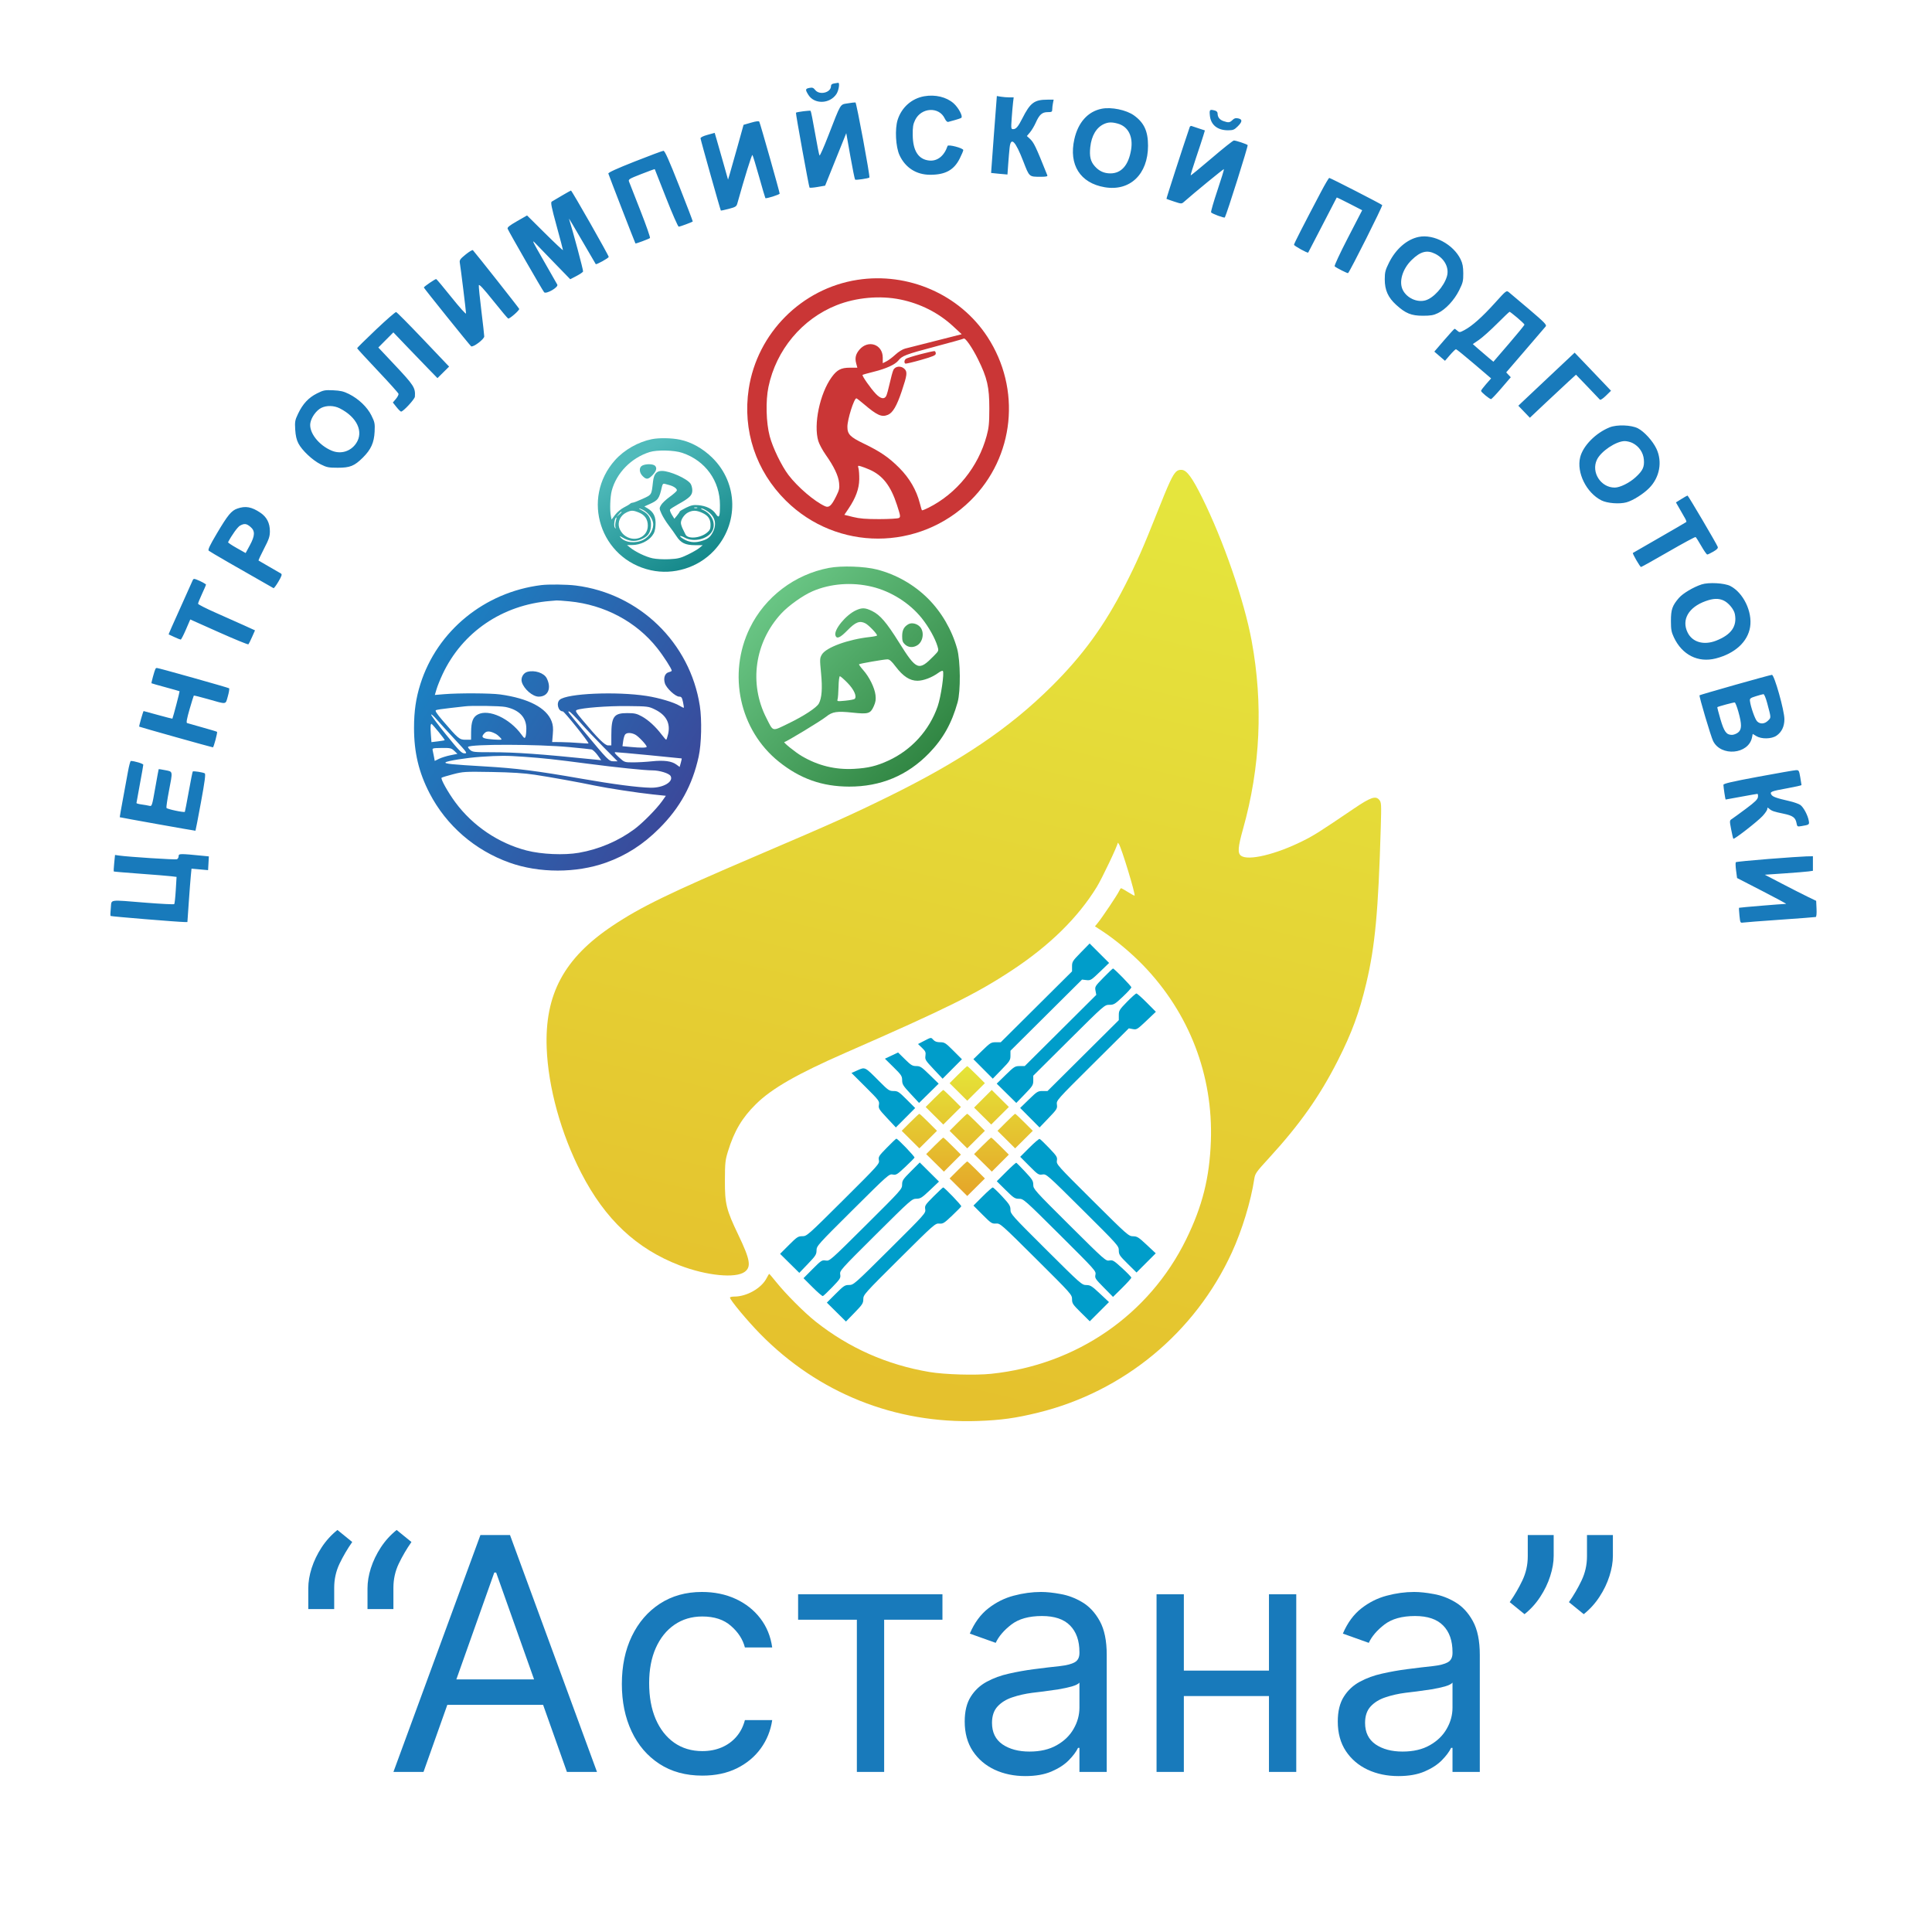 <svg width="350" height="350" viewBox="0 0 350 350" fill="none" xmlns="http://www.w3.org/2000/svg">
    <path fill-rule="evenodd" clip-rule="evenodd" d="M151.109 15.119C150.714 15.178 150.54 15.326 150.54 15.602C150.54 16.782 148.466 17.295 147.685 16.308C147.354 15.888 147.163 15.818 146.637 15.923C145.876 16.074 145.851 16.233 146.44 17.18C147.525 18.927 150.304 18.854 151.518 17.047C151.954 16.397 152.179 14.933 151.832 15.002C151.746 15.019 151.421 15.072 151.109 15.119ZM167.441 17.436C165.156 17.837 163.332 19.454 162.616 21.713C162.089 23.38 162.263 26.622 162.961 28.124C164.01 30.379 165.993 31.651 168.473 31.661C171.243 31.672 172.81 30.818 173.863 28.723C174.217 28.018 174.507 27.327 174.507 27.188C174.507 26.831 171.772 26.11 171.662 26.439C171.055 28.25 169.817 29.235 168.336 29.083C166.384 28.882 165.379 27.33 165.348 24.471C165.332 23.014 165.414 22.502 165.786 21.739C166.897 19.457 170.102 19.28 171.139 21.445C171.367 21.92 171.596 22.136 171.808 22.076C171.985 22.025 172.549 21.87 173.06 21.731C173.572 21.592 174.065 21.415 174.156 21.338C174.477 21.066 173.622 19.476 172.739 18.703C171.446 17.571 169.424 17.088 167.441 17.436ZM180.057 24.353C179.764 28.178 179.534 31.318 179.546 31.331C179.558 31.343 180.23 31.413 181.04 31.484L182.511 31.614L182.646 29.715C182.721 28.67 182.837 27.329 182.903 26.736C183.133 24.7 183.945 25.524 185.393 29.26C186.488 32.088 186.411 32.02 188.526 32.025C189.495 32.026 189.812 31.96 189.737 31.77C187.62 26.48 187.301 25.814 186.552 25.123L186.029 24.642L186.59 23.98C186.898 23.615 187.364 22.836 187.626 22.247C188.287 20.759 188.787 20.314 189.795 20.314C190.527 20.314 190.622 20.259 190.622 19.826C190.622 19.558 190.68 19.049 190.751 18.696L190.88 18.054L189.769 18.055C187.377 18.058 186.645 18.601 185.207 21.445C184.444 22.955 184.067 23.397 183.543 23.397C183.163 23.397 183.148 23.289 183.272 21.496C183.345 20.451 183.457 19.156 183.52 18.619L183.636 17.643L182.842 17.641C182.405 17.639 181.719 17.584 181.318 17.518L180.589 17.398L180.057 24.353ZM153.565 18.725C152.151 18.964 152.405 18.536 150.016 24.681C149.236 26.687 148.537 28.259 148.464 28.174C148.39 28.09 148.026 26.263 147.655 24.116C147.284 21.968 146.922 20.151 146.849 20.078C146.749 19.976 144.428 20.267 144.193 20.412C144.106 20.465 146.538 33.868 146.655 33.986C146.72 34.05 147.382 33.997 148.126 33.868L149.479 33.634L151.393 28.879L153.308 24.124L154.042 28.266C154.445 30.544 154.836 32.467 154.911 32.54C155.035 32.662 157.334 32.326 157.499 32.161C157.654 32.007 155.165 18.595 154.976 18.559C154.866 18.538 154.231 18.612 153.565 18.725ZM199.567 19.702C197.071 20.209 195.31 22.177 194.627 25.22C193.59 29.847 195.682 33.161 200.119 33.918C204.702 34.7 207.976 31.567 207.976 26.398C207.976 23.767 207.264 22.227 205.437 20.911C204.047 19.91 201.315 19.347 199.567 19.702ZM219.18 20.938C219.342 22.616 220.552 23.602 222.449 23.602C223.383 23.602 223.598 23.517 224.215 22.904C225.081 22.043 225.109 21.622 224.311 21.447C223.854 21.348 223.6 21.419 223.278 21.739C222.79 22.225 222.552 22.253 221.639 21.937C220.946 21.697 220.579 21.219 220.579 20.557C220.579 20.316 220.395 20.108 220.114 20.033C219.142 19.774 219.074 19.84 219.18 20.938ZM136.062 22.221L134.702 22.614L133.607 26.55C133.004 28.715 132.372 30.948 132.201 31.514L131.891 32.541L131.021 29.459C130.542 27.763 129.998 25.858 129.811 25.223L129.472 24.07L128.178 24.427C127.361 24.652 126.893 24.888 126.907 25.066C126.932 25.377 130.502 38.056 130.589 38.143C130.619 38.173 131.263 38.035 132.021 37.838C133.254 37.516 133.418 37.413 133.573 36.859C134.912 32.074 136.195 27.953 136.308 28.074C136.387 28.157 136.931 29.934 137.517 32.022C138.103 34.111 138.615 35.852 138.655 35.891C138.796 36.032 141.243 35.258 141.243 35.072C141.243 34.786 137.706 22.3 137.553 22.047C137.463 21.898 136.987 21.954 136.062 22.221ZM202.492 22.392C204.392 22.916 205.312 24.735 204.903 27.16C204.435 29.94 203.14 31.411 201.162 31.411C200.011 31.411 199.107 30.997 198.325 30.11C197.552 29.235 197.338 28.327 197.512 26.664C197.731 24.581 198.631 23.073 200.022 22.455C200.786 22.116 201.433 22.099 202.492 22.392ZM215.529 23.016C214.286 26.657 211.266 35.981 211.316 36.022C211.354 36.053 211.984 36.276 212.715 36.518C214.007 36.946 214.058 36.947 214.472 36.582C216.345 34.926 221.662 30.57 221.729 30.636C221.775 30.682 221.247 32.403 220.556 34.462C219.865 36.52 219.345 38.32 219.399 38.461C219.488 38.692 221.803 39.554 221.892 39.39C222.279 38.669 226.15 26.394 226.025 26.282C225.803 26.082 223.908 25.452 223.531 25.452C223.376 25.452 221.569 26.889 219.515 28.647C217.46 30.404 215.744 31.808 215.702 31.766C215.66 31.724 216.092 30.309 216.661 28.622C217.231 26.935 217.827 25.12 217.987 24.59L218.277 23.626L217.207 23.276C216.619 23.083 216.022 22.884 215.881 22.832C215.74 22.78 215.581 22.863 215.529 23.016ZM115.005 29.251C111.743 30.538 110.168 31.258 110.207 31.443C110.255 31.669 115.006 43.92 115.117 44.104C115.164 44.182 117.55 43.292 117.75 43.123C117.839 43.047 117.063 40.82 116.023 38.174C114.984 35.528 114.056 33.161 113.96 32.914C113.797 32.494 113.944 32.403 116.185 31.527C117.505 31.011 118.599 30.612 118.615 30.64C118.631 30.668 119.56 33.026 120.679 35.88C121.798 38.734 122.826 41.069 122.963 41.069C123.164 41.069 125.258 40.295 125.501 40.13C125.535 40.107 124.429 37.211 123.042 33.695C121.167 28.94 120.435 27.305 120.19 27.318C120.008 27.327 117.675 28.197 115.005 29.251ZM239.316 34.75C236.045 40.958 234.422 44.138 234.422 44.339C234.422 44.542 236.883 45.9 236.993 45.757C237.02 45.722 238.186 43.473 239.584 40.761C240.982 38.048 242.142 35.807 242.162 35.78C242.182 35.754 243.228 36.261 244.486 36.908L246.773 38.085L244.187 43.086C242.765 45.836 241.683 48.159 241.782 48.248C242.112 48.543 244.133 49.562 244.216 49.476C244.623 49.056 250.531 37.282 250.4 37.152C250.172 36.926 241.02 32.233 240.807 32.233C240.717 32.233 240.046 33.366 239.316 34.75ZM101.782 35.444C100.93 35.946 100.106 36.432 99.952 36.524C99.727 36.659 99.897 37.509 100.83 40.915C101.467 43.237 101.989 45.215 101.989 45.31C101.989 45.405 100.524 44.031 98.734 42.256L95.481 39.03L93.66 40.073C92.276 40.867 91.87 41.196 91.967 41.447C92.173 41.982 98.306 52.654 98.575 52.945C98.942 53.344 101.215 52.029 100.962 51.564C100.865 51.386 99.753 49.438 98.491 47.234C96.307 43.423 96.243 43.277 97.17 44.254C97.706 44.819 99.306 46.475 100.725 47.934L103.305 50.587L104.423 50.005C105.038 49.685 105.582 49.317 105.632 49.187C105.701 49.009 103.786 41.849 103.077 39.631C103.023 39.461 104.072 41.218 105.409 43.535C106.746 45.852 107.878 47.793 107.926 47.849C108.039 47.983 110.225 46.772 110.277 46.548C110.323 46.345 103.586 34.5 103.435 34.519C103.378 34.526 102.634 34.942 101.782 35.444ZM257.013 42.919C254.874 43.359 252.864 45.105 251.625 47.599C250.963 48.93 250.863 49.324 250.862 50.597C250.859 52.55 251.458 53.89 252.933 55.23C254.637 56.78 255.669 57.2 257.768 57.2C259.191 57.2 259.71 57.109 260.505 56.72C261.911 56.031 263.452 54.371 264.338 52.593C265.016 51.23 265.096 50.902 265.086 49.51C265.078 48.32 264.963 47.722 264.6 46.973C263.284 44.265 259.723 42.362 257.013 42.919ZM84.362 46.1C83.364 46.908 83.214 47.119 83.299 47.599C83.461 48.51 84.427 56.382 84.427 56.786C84.427 56.992 83.262 55.7 81.816 53.891C80.38 52.094 79.123 50.593 79.022 50.554C78.878 50.499 76.783 51.93 76.783 52.084C76.783 52.209 85.117 62.576 85.344 62.732C85.695 62.974 87.712 61.465 87.724 60.95C87.729 60.751 87.497 58.673 87.208 56.331C86.919 53.989 86.71 51.898 86.743 51.685C86.785 51.412 87.564 52.248 89.369 54.505C90.781 56.27 91.997 57.714 92.073 57.714C92.414 57.714 94.145 56.18 94.058 55.954C93.983 55.761 86.362 46.102 85.669 45.323C85.588 45.233 85 45.582 84.362 46.1ZM260.017 45.989C261.708 46.847 262.576 48.533 262.121 50.077C261.577 51.921 259.678 54.025 258.2 54.421C256.694 54.824 254.891 53.998 254.145 52.562C253.371 51.074 254.058 48.73 255.748 47.088C257.342 45.539 258.529 45.234 260.017 45.989ZM270.789 54.914C268.508 57.441 266.672 59.072 265.286 59.803C264.452 60.243 264.386 60.249 264.015 59.915C263.8 59.722 263.573 59.563 263.511 59.563C263.449 59.563 262.597 60.494 261.619 61.632L259.84 63.7L260.805 64.531L261.771 65.362L262.681 64.312C263.181 63.734 263.668 63.262 263.764 63.262C263.859 63.262 265.33 64.452 267.033 65.906L270.129 68.55L269.217 69.587C268.715 70.157 268.305 70.708 268.305 70.813C268.305 71.034 269.847 72.304 270.115 72.304C270.215 72.304 271.061 71.412 271.995 70.323L273.694 68.341L273.278 67.902L272.863 67.462L276.317 63.447C278.217 61.239 279.886 59.293 280.025 59.123C280.24 58.861 279.778 58.386 277.039 56.054C275.258 54.537 273.596 53.135 273.347 52.939C272.9 52.586 272.871 52.608 270.789 54.914ZM68.106 59.717C66.231 61.497 64.697 63.011 64.697 63.081C64.697 63.151 66.37 64.975 68.415 67.135C70.461 69.295 72.162 71.191 72.196 71.347C72.23 71.504 72.012 71.922 71.713 72.276L71.169 72.919L71.824 73.742C72.184 74.194 72.56 74.564 72.659 74.564C73.054 74.564 75.131 72.319 75.162 71.859C75.271 70.231 75.02 69.841 71.341 65.933L68.537 62.954L69.899 61.584L71.262 60.215L73.554 62.612C74.814 63.93 76.612 65.795 77.548 66.755L79.251 68.502L80.305 67.457L81.359 66.412L76.685 61.498C74.115 58.795 71.9 56.56 71.763 56.532C71.626 56.503 69.98 57.937 68.106 59.717ZM274.874 57.56C275.579 58.153 276.162 58.714 276.171 58.806C276.18 58.898 274.917 60.449 273.364 62.252L270.541 65.531L269.578 64.728C269.048 64.286 268.209 63.567 267.714 63.129L266.814 62.333L267.927 61.571C268.54 61.151 270.013 59.834 271.201 58.644C272.389 57.454 273.413 56.481 273.477 56.481C273.54 56.481 274.169 56.966 274.874 57.56ZM280.76 68.121C278.285 70.448 275.989 72.612 275.66 72.928L275.061 73.503L276.105 74.591L277.149 75.68L279.974 73.016C281.528 71.55 283.408 69.796 284.153 69.116L285.507 67.881L287.587 70.041C288.731 71.229 289.742 72.289 289.833 72.397C289.931 72.513 290.38 72.222 290.924 71.691L291.849 70.788L290.568 69.44C289.864 68.698 288.382 67.145 287.274 65.99L285.261 63.888L280.76 68.121ZM57.418 71.276C55.897 72.038 54.857 73.154 54.005 74.937C53.442 76.116 53.394 76.379 53.48 77.814C53.546 78.917 53.719 79.672 54.053 80.317C54.709 81.588 56.612 83.378 58.093 84.119C59.189 84.668 59.53 84.736 61.184 84.736C63.418 84.736 64.203 84.418 65.74 82.894C67.202 81.443 67.771 80.189 67.866 78.2C67.937 76.733 67.888 76.482 67.293 75.28C66.531 73.741 64.968 72.249 63.191 71.364C62.257 70.9 61.666 70.762 60.358 70.704C58.84 70.636 58.6 70.683 57.418 71.276ZM61.55 73.976C64.668 75.558 65.918 78.209 64.529 80.295C63.54 81.782 61.747 82.33 60.102 81.646C57.733 80.662 55.934 78.338 56.223 76.636C56.401 75.589 57.313 74.329 58.213 73.888C59.18 73.415 60.513 73.45 61.55 73.976ZM291.605 77.416C289.07 78.434 286.775 80.766 286.262 82.847C285.58 85.607 287.378 89.258 290.101 90.644C291.153 91.18 293.388 91.354 294.661 90.999C295.82 90.677 297.704 89.49 298.769 88.413C300.662 86.498 301.187 83.656 300.082 81.3C299.424 79.897 297.869 78.183 296.718 77.592C295.52 76.977 292.922 76.888 291.605 77.416ZM295.768 80.267C296.926 80.854 297.697 81.988 297.803 83.262C297.915 84.609 297.611 85.258 296.304 86.457C295.182 87.485 293.482 88.327 292.522 88.33C290 88.338 288.215 85.548 289.295 83.285C290.027 81.751 292.772 79.913 294.337 79.909C294.735 79.908 295.379 80.069 295.768 80.267ZM304.604 90.398L303.612 91.018L304.285 92.192C304.655 92.838 305.1 93.615 305.273 93.918C305.447 94.222 305.544 94.513 305.49 94.565C305.435 94.618 303.252 95.889 300.638 97.39C298.025 98.891 295.853 100.143 295.813 100.172C295.688 100.262 297.109 102.716 297.286 102.716C297.378 102.716 299.605 101.473 302.236 99.954C304.866 98.435 307.088 97.235 307.174 97.288C307.26 97.341 307.726 98.075 308.209 98.92C308.693 99.765 309.177 100.456 309.287 100.456C309.396 100.456 309.896 100.217 310.397 99.925C311.071 99.532 311.274 99.304 311.177 99.051C310.946 98.453 305.831 89.77 305.711 89.774C305.648 89.776 305.15 90.057 304.604 90.398ZM43.003 92.13C41.911 92.51 41.276 93.284 39.259 96.686C37.999 98.812 37.633 99.59 37.809 99.763C37.989 99.94 43.276 102.996 49.55 106.549C49.629 106.593 50.029 106.059 50.441 105.36C51.022 104.374 51.128 104.052 50.918 103.914C50.769 103.817 49.811 103.261 48.788 102.679C47.765 102.097 46.889 101.59 46.841 101.551C46.793 101.512 47.234 100.553 47.822 99.42C48.73 97.671 48.891 97.189 48.891 96.229C48.891 94.767 48.329 93.668 47.188 92.896C45.588 91.814 44.491 91.614 43.003 92.13ZM45.363 95.44C46.241 96.175 46.212 97.035 45.249 98.808L44.499 100.19L42.874 99.274C41.98 98.771 41.28 98.299 41.318 98.226C42.002 96.912 43.053 95.455 43.484 95.222C44.275 94.795 44.644 94.838 45.363 95.44ZM34.856 105.236C34.757 105.489 33.734 107.767 32.585 110.298C31.435 112.829 30.52 114.911 30.55 114.926C30.581 114.94 31.051 115.158 31.594 115.41C32.136 115.662 32.652 115.868 32.739 115.868C32.827 115.868 33.251 115.048 33.683 114.045L34.468 112.222L39.665 114.543C42.524 115.82 44.925 116.802 45.001 116.726C45.077 116.649 45.377 116.049 45.667 115.391L46.195 114.195L44.289 113.326C43.241 112.847 40.922 111.813 39.136 111.028C37.349 110.243 35.885 109.498 35.881 109.373C35.878 109.247 36.201 108.444 36.598 107.588C36.996 106.732 37.322 105.981 37.322 105.92C37.322 105.795 36.35 105.274 35.561 104.975C35.113 104.806 35.01 104.844 34.856 105.236ZM308.272 105.87C306.776 106.357 304.858 107.498 304.148 108.323C302.95 109.715 302.704 110.422 302.704 112.477C302.704 114.046 302.787 114.502 303.249 115.482C304.741 118.647 307.629 120.099 310.818 119.287C314.295 118.401 316.622 116.271 317.049 113.584C317.487 110.826 315.819 107.372 313.462 106.158C312.412 105.618 309.537 105.458 308.272 105.87ZM312.166 108.748C313.076 109.126 314.121 110.359 314.289 111.253C314.707 113.469 313.634 114.988 310.89 116.064C308.653 116.94 306.581 116.343 305.72 114.573C304.594 112.259 305.901 109.998 309.006 108.89C310.353 108.41 311.255 108.369 312.166 108.748ZM28.165 121.159C28.008 121.427 27.377 123.718 27.444 123.777C27.479 123.807 28.623 124.135 29.987 124.504C31.351 124.874 32.496 125.2 32.533 125.229C32.583 125.269 31.351 129.962 31.229 130.194C31.216 130.219 30.048 129.919 28.634 129.528C27.219 129.137 26.043 128.817 26.02 128.816C25.936 128.812 25.149 131.571 25.215 131.636C25.287 131.708 38.377 135.385 38.57 135.388C38.719 135.39 39.435 132.697 39.317 132.579C39.266 132.528 38.075 132.169 36.672 131.78C35.268 131.391 34.013 131.033 33.882 130.985C33.719 130.925 33.862 130.149 34.343 128.49C34.727 127.166 35.073 126.05 35.111 126.012C35.15 125.973 36.291 126.257 37.646 126.642C41.167 127.644 40.831 127.689 41.272 126.149C41.482 125.418 41.585 124.761 41.502 124.689C41.356 124.562 28.689 120.999 28.398 121.003C28.32 121.004 28.215 121.074 28.165 121.159ZM314.322 124.073C310.825 125.065 307.929 125.913 307.887 125.958C307.762 126.09 309.919 133.362 310.339 134.226C311.747 137.12 316.775 136.668 317.394 133.591L317.522 132.957L318.17 133.351C319.113 133.922 320.923 133.889 321.815 133.283C322.769 132.636 323.261 131.614 323.261 130.283C323.261 128.716 321.433 122.232 320.998 122.254C320.822 122.263 317.818 123.082 314.322 124.073ZM320.129 127.324C320.88 130.135 320.872 129.976 320.295 130.55C319.667 131.175 318.868 131.225 318.315 130.676C317.934 130.296 317.142 128.041 317.018 126.979C316.967 126.54 317.094 126.439 318.096 126.126C318.721 125.931 319.339 125.763 319.468 125.752C319.598 125.741 319.895 126.448 320.129 127.324ZM314.921 128.931C315.568 131.231 315.554 132.165 314.866 132.703C314.567 132.937 314.066 133.129 313.753 133.129C312.754 133.129 312.338 132.561 311.67 130.282C311.327 129.112 311.075 128.133 311.111 128.108C311.293 127.976 314.096 127.22 314.265 127.258C314.374 127.282 314.669 128.034 314.921 128.931ZM23.168 139.859C22.97 140.961 22.55 143.25 22.235 144.945C21.92 146.64 21.676 148.036 21.693 148.046C21.785 148.103 35.368 150.529 35.412 150.496C35.441 150.474 35.887 148.16 36.402 145.355C37.111 141.496 37.279 140.217 37.09 140.1C36.783 139.912 35.045 139.641 34.922 139.762C34.873 139.811 34.544 141.459 34.189 143.425C33.834 145.391 33.519 147.03 33.488 147.068C33.348 147.236 30.24 146.577 30.156 146.361C30.105 146.227 30.301 144.874 30.593 143.354C31.315 139.59 31.352 139.807 29.953 139.528C29.309 139.399 28.766 139.317 28.746 139.345C28.726 139.374 28.444 140.905 28.12 142.748C27.543 146.028 27.521 146.097 27.054 145.981C26.792 145.915 26.16 145.805 25.648 145.735C25.137 145.665 24.72 145.552 24.72 145.482C24.721 145.413 24.999 143.876 25.338 142.068C25.677 140.26 25.956 138.672 25.957 138.54C25.958 138.344 24.348 137.855 23.7 137.855C23.605 137.855 23.366 138.757 23.168 139.859ZM318.509 140.716C313.695 141.611 312.209 141.958 312.214 142.184C312.224 142.617 312.557 144.842 312.613 144.842C312.639 144.842 313.907 144.612 315.43 144.331C316.953 144.049 318.275 143.818 318.368 143.817C318.461 143.816 318.507 144.067 318.471 144.374C318.42 144.812 317.956 145.27 316.333 146.481C315.193 147.331 314.047 148.167 313.785 148.338C313.312 148.647 313.311 148.651 313.615 150.25C313.782 151.131 313.962 151.895 314.014 151.947C314.171 152.103 318.382 148.828 319.305 147.831C319.777 147.323 320.162 146.751 320.162 146.562C320.162 146.253 320.2 146.249 320.524 146.526C320.988 146.922 321.333 147.04 323.106 147.408C324.773 147.753 325.265 148.106 325.451 149.088C325.577 149.758 325.609 149.779 326.333 149.658C327.769 149.418 327.802 149.394 327.675 148.684C327.496 147.679 326.729 146.241 326.154 145.831C325.87 145.628 324.987 145.314 324.191 145.133C321.833 144.594 321.143 144.349 320.904 143.963C320.58 143.437 320.836 143.334 323.787 142.802C325.202 142.547 326.36 142.285 326.36 142.22C326.36 142.155 326.258 141.516 326.133 140.801C325.918 139.578 325.872 139.501 325.358 139.522C325.057 139.534 321.975 140.071 318.509 140.716ZM32.363 155.099C32.363 155.342 32.218 155.596 32.042 155.663C31.741 155.778 23.243 155.232 21.59 154.992L20.838 154.883L20.69 156.348C20.609 157.153 20.575 157.841 20.616 157.876C20.657 157.911 22.782 158.092 25.338 158.278C27.895 158.464 30.437 158.671 30.987 158.738L31.988 158.859L31.843 161.252C31.764 162.568 31.639 163.709 31.566 163.788C31.493 163.867 29.202 163.754 26.475 163.537C19.499 162.981 20.25 162.87 20.076 164.483C19.996 165.226 19.976 165.88 20.032 165.935C20.128 166.031 32.298 167.03 33.414 167.034L33.95 167.035L34.196 163.491C34.331 161.541 34.498 159.365 34.568 158.656L34.694 157.365L36.195 157.5L37.695 157.636L37.767 156.39L37.838 155.144L36.702 155.032C32.562 154.622 32.363 154.625 32.363 155.099ZM320.324 155.614C317.174 155.861 314.536 156.123 314.462 156.197C314.388 156.271 314.408 156.946 314.507 157.698L314.687 159.063L319.233 161.402C321.733 162.688 323.685 163.742 323.571 163.744C322.827 163.758 315.098 164.4 315.046 164.453C315.01 164.488 315.043 165.126 315.12 165.869C315.255 167.184 315.273 167.217 315.799 167.131C316.097 167.082 319.129 166.849 322.538 166.612C325.947 166.375 328.829 166.154 328.943 166.121C329.064 166.086 329.122 165.466 329.082 164.628L329.015 163.195L327.559 162.495C326.758 162.11 324.664 161.046 322.907 160.131L319.712 158.466L323.295 158.221C325.265 158.086 327.226 157.925 327.652 157.864L328.426 157.752V156.434V155.117L327.238 155.141C326.585 155.155 323.473 155.367 320.324 155.614Z" fill="#187ABB"/>
    <path fill-rule="evenodd" clip-rule="evenodd" d="M98.041 105.999C87.763 107.281 79.198 114.293 76.161 123.908C75.347 126.486 75.005 128.839 75.005 131.854C75.005 136.327 75.865 139.935 77.839 143.736C80.864 149.561 86.023 154.032 92.311 156.279C97.67 158.193 104.402 158.193 109.762 156.279C113.443 154.964 116.508 152.997 119.441 150.067C123.201 146.311 125.439 142.227 126.571 137.061C127.073 134.768 127.172 130.423 126.782 127.882C125.02 116.434 115.812 107.508 104.281 106.07C102.679 105.87 99.374 105.832 98.041 105.999ZM103.149 108.941C109.503 109.556 115.26 112.617 119.046 117.393C120.214 118.867 121.688 121.155 121.694 121.506C121.696 121.579 121.461 121.697 121.173 121.769C120.456 121.948 120.151 122.79 120.446 123.775C120.715 124.674 122.356 126.203 123.052 126.203C123.447 126.203 123.557 126.361 123.732 127.177C123.847 127.712 123.911 128.18 123.875 128.215C123.839 128.251 123.497 128.089 123.115 127.855C122.096 127.232 119.397 126.427 117.153 126.079C111.657 125.225 102.695 125.617 101.398 126.768C100.722 127.368 101.123 128.875 101.959 128.875C102.221 128.875 106.615 134.355 106.615 134.681C106.615 134.712 105.848 134.674 104.911 134.597C103.973 134.519 102.491 134.448 101.617 134.439L100.028 134.423L100.149 132.989C100.24 131.91 100.183 131.33 99.922 130.65C98.99 128.222 95.699 126.51 90.61 125.806C88.872 125.566 83.107 125.539 80.454 125.759L78.775 125.898L79.079 124.869C79.245 124.303 79.738 123.078 80.175 122.146C83.75 114.511 91.022 109.566 99.694 108.872C100.148 108.835 100.66 108.792 100.83 108.776C101.001 108.76 102.044 108.835 103.149 108.941ZM95.535 121.711C94.79 121.913 94.304 122.816 94.534 123.568C94.924 124.843 96.499 126.201 97.59 126.203C99.289 126.205 99.956 124.673 99.041 122.868C98.555 121.908 96.866 121.351 95.535 121.711ZM91.574 128.073C94.025 128.579 95.337 129.927 95.349 131.951C95.352 132.576 95.284 133.261 95.197 133.473C95.057 133.813 94.97 133.765 94.458 133.062C92.329 130.139 88.564 128.403 86.574 129.427C85.683 129.886 85.362 130.72 85.346 132.625L85.335 134.012H84.345C83.227 134.012 83.033 133.849 80.188 130.533C79.133 129.303 78.78 128.758 78.971 128.655C79.119 128.575 80.263 128.4 81.513 128.267C82.763 128.134 83.971 127.997 84.198 127.964C85.336 127.797 90.617 127.876 91.574 128.073ZM118.651 128.532C120.667 129.515 121.477 131.005 121.046 132.933C120.913 133.527 120.75 134.009 120.683 134.006C120.616 134.002 120.243 133.58 119.855 133.067C118.767 131.632 117.463 130.436 116.272 129.782C115.345 129.273 114.962 129.187 113.61 129.185C111.2 129.182 110.75 129.819 110.748 133.241L110.747 135.039H110.175C109.573 135.039 108.352 133.828 105.421 130.323C104.304 128.987 104.175 128.751 104.492 128.62C105.421 128.233 110.066 127.873 113.64 127.911C117.376 127.95 117.488 127.964 118.651 128.532ZM105.158 130.93C106.109 132.003 108.009 134.015 109.382 135.399L111.877 137.916H111.151C110.323 137.916 110.156 137.747 105.723 132.413C102.799 128.895 102.734 128.808 103.139 128.906C103.299 128.945 104.208 129.856 105.158 130.93ZM82.409 133.96C84.618 136.334 84.717 136.478 84.155 136.478C83.634 136.478 83.219 136.058 80.831 133.116C79.331 131.267 78.106 129.626 78.109 129.468C78.112 129.311 78.553 129.691 79.09 130.312C79.627 130.933 81.121 132.575 82.409 133.96ZM79.451 132.58C80.105 133.374 80.603 134.056 80.559 134.095C80.516 134.134 79.958 134.229 79.32 134.306L78.161 134.445L78.051 132.944C77.953 131.597 77.989 131.135 78.196 131.135C78.233 131.135 78.798 131.785 79.451 132.58ZM89.802 132.943C90.018 133.058 90.371 133.345 90.586 133.582C90.976 134.01 90.974 134.012 90.274 134.01C89.887 134.009 89.082 133.95 88.486 133.879C87.3 133.737 87.127 133.462 87.803 132.79C88.216 132.379 88.831 132.426 89.802 132.943ZM115.075 133.082C115.662 133.384 117.152 134.962 117.152 135.282C117.152 135.484 116.111 135.495 114.184 135.314L112.766 135.181L112.893 134.258C112.963 133.75 113.124 133.209 113.252 133.057C113.555 132.693 114.34 132.704 115.075 133.082ZM103.103 135.343C105.091 135.528 106.91 135.718 107.144 135.765C107.378 135.811 107.873 136.27 108.244 136.784L108.918 137.718L107.818 137.606C97.764 136.581 93.472 136.277 89.041 136.274C85.852 136.273 85.588 136.243 85.153 135.841C84.897 135.603 84.735 135.362 84.793 135.304C85.315 134.785 97.387 134.81 103.103 135.343ZM82.292 136.022L82.865 136.564L81.591 136.822C80.89 136.964 79.966 137.253 79.537 137.464L78.757 137.849L78.623 137.112C78.549 136.707 78.442 136.183 78.386 135.949C78.289 135.544 78.372 135.521 80.001 135.502C81.589 135.482 81.763 135.522 82.292 136.022ZM117.668 136.816C120.85 137.122 123.474 137.384 123.499 137.399C123.524 137.414 123.451 137.767 123.335 138.184L123.124 138.942L122.536 138.51C121.671 137.873 120.293 137.688 118.117 137.916C117.075 138.025 115.525 138.113 114.673 138.11C113.128 138.106 113.12 138.103 112.122 137.189C111.382 136.512 111.22 136.271 111.502 136.266C111.712 136.262 114.487 136.509 117.668 136.816ZM94.942 137.098C98.492 137.352 100.469 137.567 106.323 138.333C111.605 139.024 116.787 139.56 118.176 139.56C119.492 139.56 121.228 140.099 121.492 140.59C122.051 141.629 120.138 142.746 117.875 142.704C115.587 142.661 111.123 142.079 105.397 141.076C97.196 139.641 93.516 139.174 87.814 138.844C81.824 138.497 80.47 138.357 80.72 138.108C80.992 137.838 84.565 137.274 87.091 137.103C90.509 136.872 91.775 136.871 94.942 137.098ZM96.905 140.356C99.609 140.761 104.903 141.717 107.827 142.329C110.048 142.793 115.552 143.633 118.218 143.913L120.628 144.166L119.975 145.091C118.948 146.543 116.397 149.127 114.901 150.23C111.99 152.375 108.496 153.859 104.878 154.487C102.198 154.953 98.106 154.775 95.401 154.076C90.302 152.759 85.642 149.61 82.493 145.353C81.18 143.578 79.792 141.1 79.997 140.897C80.069 140.825 80.998 140.541 82.06 140.266C83.909 139.787 84.209 139.77 89.054 139.852C92.706 139.915 94.892 140.055 96.905 140.356Z" fill="url(#paint0_linear_2343_1835)"/>
    <path fill-rule="evenodd" clip-rule="evenodd" d="M118.081 79.561C115.625 80.052 113.091 81.493 111.432 83.345C105.19 90.311 108.748 101.278 117.908 103.305C122.005 104.211 126.428 102.849 129.313 99.791C133.871 94.961 133.757 87.57 129.055 82.939C127.338 81.249 125.273 80.09 123.196 79.653C121.694 79.336 119.414 79.295 118.081 79.561ZM123.579 82.03C127.777 83.437 130.431 87.11 130.427 91.506C130.424 93.706 130.279 93.994 129.642 93.061C129.046 92.189 127.923 91.636 126.503 91.516C125.626 91.442 125.205 91.53 124.282 91.979C123.656 92.284 123.14 92.596 123.136 92.672C123.132 92.749 122.912 93.074 122.648 93.395L122.167 93.979L121.711 93.245C121.46 92.841 121.312 92.418 121.382 92.306C121.451 92.194 122.116 91.764 122.858 91.351C124.939 90.194 125.416 89.724 125.416 88.831C125.416 88.414 125.272 87.869 125.096 87.62C124.439 86.686 121.349 85.311 119.908 85.311C118.907 85.311 118.451 85.871 118.292 87.297C118.026 89.696 118.081 89.605 116.42 90.368C115.588 90.751 114.779 91.064 114.624 91.064C114.469 91.064 114.248 91.158 114.133 91.272C114.018 91.386 113.513 91.687 113.01 91.94C112.507 92.193 111.803 92.787 111.444 93.259L110.793 94.118L110.667 93.49C110.448 92.405 110.533 89.978 110.829 88.876C111.686 85.674 114.362 82.945 117.668 81.9C119.018 81.474 122.123 81.542 123.579 82.03ZM116.377 84.328C115.737 84.635 115.758 85.587 116.419 86.244C117.077 86.899 117.401 86.88 118.142 86.144C118.89 85.399 119.073 84.785 118.668 84.382C118.315 84.031 117.058 84.002 116.377 84.328ZM121.284 87.884C122.104 88.107 122.726 88.575 122.608 88.88C122.549 89.034 121.966 89.545 121.313 90.016C120.66 90.486 119.963 91.145 119.765 91.48C119.417 92.065 119.419 92.124 119.834 93.056C120.071 93.589 120.657 94.538 121.136 95.164C121.615 95.791 122.257 96.692 122.563 97.166C123.329 98.353 124.166 98.755 125.892 98.763L127.298 98.77L126.718 99.251C126.4 99.516 125.447 100.066 124.602 100.474C123.271 101.116 122.817 101.228 121.217 101.304C120.162 101.354 118.87 101.283 118.208 101.138C116.984 100.871 115.176 100.009 114.181 99.219L113.587 98.747L114.635 98.731C115.963 98.711 117.4 98.033 118.13 97.081C118.562 96.518 118.701 96.079 118.756 95.098C118.837 93.652 118.42 92.764 117.358 92.122L116.735 91.745L117.591 91.361C119.25 90.617 119.412 90.391 119.927 88.124C120.022 87.707 120.156 87.575 120.412 87.646C120.608 87.7 121 87.807 121.284 87.884ZM126.294 92.022C126.152 92.079 125.919 92.079 125.777 92.022C125.635 91.965 125.752 91.919 126.036 91.919C126.32 91.919 126.436 91.965 126.294 92.022ZM116.518 92.392C117.35 92.821 118.146 93.834 118.302 94.665C118.512 95.778 117.706 97.209 116.54 97.794C115.105 98.514 113.215 98.309 112.413 97.348C112.164 97.049 112.23 97.058 112.826 97.404C113.917 98.036 114.961 98.154 115.993 97.762C117.314 97.26 117.825 96.616 117.921 95.33C118.019 94.005 117.539 93.127 116.386 92.521C115.955 92.295 115.676 92.106 115.767 92.101C115.858 92.096 116.196 92.227 116.518 92.392ZM128.155 92.611C129.549 93.554 129.9 94.916 129.132 96.412C128.645 97.362 128.139 97.73 126.854 98.07C125.757 98.361 124.761 98.217 123.791 97.628C122.853 97.059 123.104 96.892 124.099 97.422C125.656 98.252 128.09 97.704 128.96 96.328C129.795 95.005 129.04 93.12 127.379 92.383C127.038 92.232 126.9 92.104 127.072 92.1C127.245 92.095 127.732 92.326 128.155 92.611ZM115.704 92.834C116.811 93.275 117.358 94.069 117.358 95.236C117.358 97.405 114.807 98.385 113.029 96.897C112.687 96.611 112.301 96.023 112.17 95.59C111.855 94.542 112.393 93.379 113.433 92.863C114.326 92.419 114.649 92.415 115.704 92.834ZM127.196 92.896C128.284 93.387 128.721 94.019 128.721 95.099C128.721 95.806 128.609 96.054 128.092 96.486C126.868 97.511 124.583 97.704 124.18 96.818C124.102 96.648 123.884 96.202 123.695 95.825C123.505 95.449 123.35 94.954 123.35 94.727C123.35 94.078 123.991 93.161 124.682 92.821C125.517 92.412 126.167 92.431 127.196 92.896ZM112.606 92.779C112.606 92.818 112.397 93.026 112.141 93.241L111.677 93.633L112.07 93.171C112.44 92.736 112.606 92.615 112.606 92.779ZM111.56 94.399C111.455 94.763 111.421 95.249 111.484 95.478C111.578 95.815 111.559 95.835 111.381 95.585C111.123 95.223 111.359 93.736 111.674 93.736C111.717 93.736 111.665 94.034 111.56 94.399Z" fill="url(#paint1_linear_2343_1835)"/>
    <path fill-rule="evenodd" clip-rule="evenodd" d="M150.186 102.879C143.975 104.048 138.587 108.138 135.84 113.771C131.772 122.113 133.972 132.267 141.083 137.976C144.942 141.074 148.925 142.488 153.824 142.501C159.552 142.515 164.374 140.501 168.309 136.449C170.846 133.836 172.413 131.043 173.478 127.231C174.049 125.191 174 119.698 173.393 117.514C172.445 114.107 170.556 110.862 168.094 108.414C165.57 105.903 162.356 104.075 158.886 103.177C156.629 102.593 152.466 102.45 150.186 102.879ZM157.956 106.29C161.423 107.122 164.799 109.255 166.993 112C168.247 113.57 169.397 115.622 169.832 117.067C170.08 117.892 170.077 117.901 169.184 118.812C166.429 121.622 166.057 121.476 162.841 116.34C160.6 112.759 159.451 111.417 158.019 110.707C156.752 110.079 156.179 110.052 155.064 110.563C153.231 111.403 151.024 114.101 151.345 115.108C151.572 115.819 152.185 115.56 153.527 114.184C154.991 112.686 155.741 112.394 156.774 112.926C157.362 113.228 158.886 114.809 158.886 115.117C158.886 115.195 158.305 115.322 157.594 115.398C153.655 115.823 149.645 117.287 148.891 118.577C148.504 119.239 148.497 119.402 148.745 121.974C149.009 124.71 148.882 126.446 148.343 127.447C147.944 128.19 145.631 129.71 142.874 131.042C139.781 132.536 140.133 132.621 138.833 130.07C135.653 123.832 136.716 116.36 141.524 111.154C142.851 109.716 145.438 107.873 147.193 107.114C150.429 105.716 154.32 105.418 157.956 106.29ZM164.567 113.077C163.764 113.532 163.44 114.147 163.436 115.225C163.432 116.075 163.527 116.357 163.946 116.749C164.558 117.322 165.453 117.372 166.213 116.877C167.235 116.211 167.482 114.478 166.685 113.577C166.148 112.97 165.165 112.738 164.567 113.077ZM162.259 120.758C163.601 122.531 164.825 123.327 166.204 123.324C167.302 123.322 168.851 122.731 170.028 121.866C170.374 121.612 170.722 121.468 170.801 121.547C171.103 121.847 170.465 126.236 169.868 127.957C168.359 132.313 165.123 135.871 160.919 137.8C158.797 138.773 157.265 139.142 154.754 139.283C151.344 139.476 148.229 138.719 145.26 136.977C144.067 136.277 141.771 134.423 142.098 134.423C142.407 134.423 148.755 130.574 149.669 129.832C150.784 128.927 151.625 128.798 154.464 129.1C157.32 129.403 157.692 129.289 158.303 127.915C158.631 127.177 158.7 126.718 158.604 125.914C158.447 124.595 157.49 122.647 156.384 121.398C155.914 120.867 155.571 120.39 155.623 120.338C155.749 120.212 160.095 119.457 160.745 119.448C161.142 119.443 161.492 119.745 162.259 120.758ZM153.542 123.716C154.713 124.914 155.277 126.183 154.831 126.615C154.732 126.711 153.966 126.856 153.129 126.936C151.682 127.076 151.615 127.064 151.736 126.682C151.807 126.461 151.884 125.431 151.908 124.392C151.933 123.324 152.04 122.505 152.155 122.505C152.266 122.505 152.89 123.05 153.542 123.716Z" fill="url(#paint2_linear_2343_1835)"/>
    <path fill-rule="evenodd" clip-rule="evenodd" d="M155.329 50.696C145.23 52.26 137.172 60.346 135.64 70.453C134.499 77.983 136.939 85.322 142.371 90.698C151.65 99.88 166.521 99.865 175.834 90.662C183.802 82.788 185.06 70.45 178.859 60.988C173.849 53.342 164.537 49.27 155.329 50.696ZM163.124 54.258C166.752 55.003 170.045 56.677 172.67 59.11L174.222 60.549L169.498 61.748C166.9 62.407 164.414 63.038 163.975 63.149C163.518 63.265 162.765 63.73 162.219 64.235C161.692 64.721 160.96 65.272 160.59 65.459L159.919 65.799V64.782C159.919 62.372 157.275 61.479 155.69 63.352C155.012 64.154 154.846 64.858 155.106 65.828L155.316 66.611H153.975C152.363 66.611 151.628 66.994 150.654 68.344C148.514 71.307 147.348 76.895 148.243 79.894C148.412 80.46 149.015 81.581 149.583 82.386C151.079 84.504 151.874 86.171 152.009 87.472C152.11 88.45 152.042 88.766 151.482 89.897C150.622 91.635 150.176 92.031 149.453 91.703C147.551 90.842 144.498 88.232 142.84 86.052C141.59 84.407 139.989 81.104 139.444 79.043C138.786 76.559 138.686 72.626 139.216 70.08C140.606 63.401 145.295 57.78 151.551 55.294C155.097 53.885 159.421 53.498 163.124 54.258ZM177.171 65.07C178.847 68.456 179.23 70.123 179.225 74.008C179.221 76.672 179.142 77.48 178.747 78.94C177.219 84.585 173.326 89.403 168.214 91.974C167.606 92.28 167.07 92.492 167.023 92.445C166.976 92.398 166.798 91.814 166.628 91.147C166.032 88.804 164.765 86.621 162.937 84.784C161.029 82.866 159.482 81.806 156.468 80.354C153.998 79.163 153.514 78.664 153.514 77.306C153.514 75.972 154.721 72.155 155.141 72.161C155.212 72.162 155.805 72.618 156.46 73.175C158.899 75.253 159.719 75.621 160.853 75.15C161.736 74.783 162.466 73.534 163.361 70.86C164.342 67.927 164.409 67.378 163.855 66.827C163.238 66.213 162.183 66.316 161.844 67.023C161.708 67.307 161.41 68.391 161.181 69.432C160.953 70.473 160.665 71.513 160.542 71.742C160.195 72.386 159.52 72.241 158.653 71.335C157.735 70.374 156.117 68.063 156.263 67.918C156.317 67.864 157.239 67.603 158.312 67.339C160.502 66.8 162.17 66.039 162.739 65.32C163.427 64.451 164.094 64.197 169.314 62.815C172.152 62.064 174.523 61.401 174.582 61.342C174.83 61.095 176.131 62.967 177.171 65.07ZM166.74 64.17C165.434 64.512 164.249 64.888 164.105 65.007C163.812 65.25 163.759 65.713 164.009 65.866C164.099 65.921 165.378 65.622 166.85 65.201C169.052 64.57 169.526 64.366 169.526 64.05C169.526 63.839 169.433 63.639 169.319 63.607C169.206 63.575 168.045 63.828 166.74 64.17ZM157.529 85.078C159.905 86.123 161.361 87.996 162.486 91.456C163.132 93.444 163.164 93.651 162.848 93.836C162.657 93.948 161.06 94.04 159.299 94.042C156.841 94.043 155.733 93.954 154.531 93.655L152.965 93.266L153.766 92.072C155.031 90.189 155.635 88.523 155.661 86.852C155.673 86.061 155.614 85.165 155.528 84.862C155.379 84.335 155.398 84.319 155.962 84.48C156.287 84.572 156.991 84.841 157.529 85.078Z" fill="#CA3636"/>
    <path fill-rule="evenodd" clip-rule="evenodd" d="M195.804 172.549C194.31 174.075 194.211 174.232 194.211 175.074V175.972L187.753 182.393L181.296 188.813H180.393C179.548 188.813 179.389 188.912 177.915 190.347L176.34 191.881L178.096 193.645L179.852 195.41L181.453 193.762C182.944 192.228 183.054 192.053 183.054 191.233V190.352L189.537 183.906L196.021 177.46L196.813 177.553C197.566 177.64 197.688 177.565 199.266 176.046L200.926 174.448L199.161 172.685L197.396 170.921L195.804 172.549ZM199.917 177.089C198.375 178.665 198.325 178.746 198.462 179.475L198.604 180.229L192.122 186.679L185.639 193.129H184.733C183.88 193.129 183.729 193.223 182.194 194.721L180.562 196.314L182.336 198.06L184.111 199.807L185.649 198.219C187.073 196.748 187.186 196.565 187.186 195.751V194.873L193.644 188.452C200.086 182.048 200.104 182.032 200.978 182.032C201.781 182.032 201.983 181.911 203.404 180.567C204.257 179.762 204.954 178.997 204.954 178.867C204.954 178.636 201.853 175.456 201.628 175.456C201.565 175.456 200.795 176.191 199.917 177.089ZM204.163 181.496C202.785 182.909 202.682 183.079 202.682 183.912V184.809L196.224 191.229L189.767 197.649H188.864C188.019 197.649 187.86 197.748 186.386 199.183L184.811 200.717L186.567 202.484L188.323 204.251L189.946 202.559C191.481 200.959 191.564 200.824 191.468 200.107C191.365 199.348 191.37 199.342 197.93 192.82L204.495 186.293L205.223 186.429C205.916 186.558 206.032 186.487 207.674 184.929L209.396 183.294L207.748 181.635C206.842 180.723 205.998 179.977 205.872 179.977C205.747 179.977 204.978 180.661 204.163 181.496ZM167.399 188.572L166.309 189.134L167.034 189.832C167.663 190.439 167.745 190.628 167.652 191.265C167.552 191.951 167.65 192.109 169.153 193.707L170.761 195.416L172.513 193.656L174.264 191.896L172.724 190.355C171.305 188.934 171.118 188.813 170.334 188.813C169.745 188.813 169.367 188.687 169.109 188.402C168.65 187.898 168.722 187.891 167.399 188.572ZM161.505 191.23L160.311 191.793L161.869 193.329C163.289 194.729 163.428 194.938 163.433 195.692C163.438 196.432 163.6 196.692 164.968 198.163L166.497 199.807L168.274 198.06L170.051 196.314L168.419 194.721C166.954 193.291 166.707 193.129 165.991 193.129C165.294 193.129 165.038 192.974 163.946 191.898L162.698 190.668L161.505 191.23ZM155.379 193.879L154.253 194.375L156.801 196.915C159.241 199.348 159.344 199.485 159.226 200.145C159.113 200.784 159.22 200.959 160.697 202.541L162.291 204.247L164.042 202.49L165.793 200.732L164.254 199.191C162.843 197.779 162.644 197.649 161.878 197.649C161.102 197.649 160.916 197.522 159.29 195.888C156.656 193.238 156.738 193.281 155.379 193.879ZM160.674 207.9C159.205 209.402 159.099 209.568 159.222 210.181C159.351 210.824 159.183 211.013 152.766 217.397C146.299 223.832 146.163 223.952 145.345 223.952C144.582 223.952 144.382 224.084 142.917 225.549L141.32 227.146L143.061 228.869L144.802 230.591L146.358 228.967C147.757 227.508 147.916 227.259 147.923 226.52C147.932 225.717 148.091 225.538 154.497 219.169C160.897 212.806 161.078 212.645 161.728 212.775C162.343 212.897 162.519 212.79 163.996 211.403C164.876 210.575 165.631 209.814 165.673 209.711C165.747 209.529 162.631 206.28 162.383 206.28C162.315 206.28 161.546 207.009 160.674 207.9ZM186.468 207.919L184.82 209.568L186.468 211.226C188.026 212.793 188.156 212.877 188.839 212.77C189.554 212.659 189.636 212.73 196.122 219.177C202.561 225.576 202.682 225.712 202.682 226.525C202.682 227.284 202.814 227.483 204.287 228.94L205.893 230.528L207.633 228.788L209.374 227.048L207.732 225.51C206.265 224.135 206.003 223.971 205.266 223.962C204.462 223.953 204.27 223.783 197.898 217.447C191.52 211.106 191.358 210.925 191.467 210.256C191.57 209.625 191.455 209.439 190.063 207.976C189.229 207.1 188.45 206.357 188.331 206.326C188.213 206.295 187.375 207.012 186.468 207.919ZM165.025 212.191C163.569 213.648 163.427 213.862 163.427 214.608C163.427 215.409 163.281 215.572 156.867 221.947C150.381 228.393 150.3 228.465 149.585 228.353C148.901 228.246 148.771 228.331 147.213 229.898L145.565 231.556L147.213 233.205C148.12 234.111 148.954 234.828 149.068 234.797C149.182 234.766 149.961 234.027 150.801 233.155C152.21 231.691 152.318 231.516 152.213 230.875C152.103 230.196 152.24 230.042 158.643 223.676C165.019 217.337 165.206 217.171 166.011 217.163C166.751 217.155 167.004 216.995 168.471 215.605L170.105 214.055L168.364 212.324L166.623 210.592L165.025 212.191ZM182.276 212.294L180.575 213.995L182.181 215.583C183.644 217.03 183.86 217.171 184.61 217.171C185.414 217.171 185.579 217.317 192.014 223.719C198.436 230.109 198.591 230.283 198.451 230.92C198.316 231.53 198.416 231.684 199.97 233.259L201.634 234.946L203.295 233.307C204.208 232.405 204.952 231.573 204.949 231.457C204.946 231.342 204.198 230.566 203.287 229.734C201.773 228.349 201.575 228.231 200.974 228.35C200.336 228.477 200.12 228.286 193.752 221.954C187.402 215.641 187.186 215.401 187.186 214.633C187.186 213.934 187.012 213.654 185.716 212.269C184.907 211.405 184.185 210.674 184.111 210.646C184.038 210.617 183.212 211.359 182.276 212.294ZM169.126 216.743C167.602 218.267 167.507 218.415 167.614 219.074C167.727 219.767 167.621 219.886 161.187 226.283C154.773 232.661 154.628 232.788 153.814 232.788C153.053 232.788 152.851 232.922 151.388 234.386L149.791 235.983L151.522 237.695L153.253 239.408L154.822 237.794C156.237 236.336 156.39 236.099 156.396 235.356C156.402 234.552 156.555 234.381 162.907 228.066C169.248 221.761 169.43 221.6 170.156 221.663C170.834 221.721 171.043 221.591 172.484 220.219C173.355 219.39 174.101 218.633 174.143 218.536C174.216 218.367 171.099 215.116 170.865 215.116C170.803 215.116 170.02 215.848 169.126 216.743ZM177.993 216.76L176.349 218.404L177.997 220.058C179.534 221.599 179.698 221.708 180.426 221.657C181.195 221.605 181.305 221.702 187.709 228.068C194.09 234.412 194.211 234.548 194.211 235.361C194.211 236.12 194.343 236.319 195.817 237.776L197.422 239.364L199.163 237.624L200.903 235.884L199.261 234.346C197.793 232.97 197.533 232.807 196.792 232.798C195.986 232.789 195.802 232.627 189.51 226.366C183.29 220.177 183.054 219.914 183.054 219.156C183.054 218.466 182.871 218.171 181.557 216.748C180.733 215.856 179.963 215.124 179.847 215.122C179.731 215.118 178.896 215.856 177.993 216.76Z" fill="#009DCA"/>
    <path fill-rule="evenodd" clip-rule="evenodd" d="M213.043 85.474C212.396 86.117 211.736 87.545 209.637 92.835C207.087 99.26 205.9 101.951 203.809 106.042C200.078 113.341 196.166 118.723 190.512 124.333C182.85 131.937 174.084 137.856 160.856 144.357C154.212 147.623 150.742 149.178 137.097 155.009C121.248 161.781 116.08 164.294 110.961 167.716C102.184 173.584 98.662 180.132 99.039 189.883C99.314 197.001 101.629 205.371 105.292 212.487C109.628 220.909 115.296 226.23 123.145 229.243C128.002 231.108 133.268 231.627 134.915 230.405C136.124 229.507 135.901 228.191 133.792 223.789C131.562 219.137 131.309 218.113 131.324 213.823C131.335 210.645 131.386 210.169 131.885 208.554C133.018 204.885 134.443 202.484 136.962 200.004C139.829 197.179 144.441 194.539 153.212 190.701C171.453 182.717 176.896 180.02 183.326 175.779C190.152 171.277 195.264 166.258 198.682 160.703C199.633 159.157 202.476 153.178 202.49 152.693C202.492 152.634 202.584 152.725 202.696 152.894C203.183 153.632 205.743 162.054 205.542 162.254C205.506 162.289 204.971 162.001 204.353 161.613C203.735 161.226 203.17 160.909 203.098 160.909C203.025 160.909 202.851 161.163 202.711 161.474C202.422 162.112 199.66 166.229 198.877 167.187L198.364 167.815L199.751 168.721C202.065 170.235 204.962 172.662 207.107 174.884C215.456 183.536 219.789 194.799 219.36 206.733C219.121 213.367 217.828 218.509 214.89 224.508C208.193 238.18 195.021 247.266 179.565 248.876C176.687 249.176 171.159 249.016 168.4 248.554C160.702 247.263 153.786 244.199 147.737 239.398C145.717 237.795 142.366 234.435 140.623 232.265C139.965 231.446 139.392 230.776 139.35 230.776C139.308 230.776 139.09 231.134 138.865 231.573C137.944 233.369 135.28 234.886 133.046 234.886C132.604 234.886 132.241 234.969 132.241 235.071C132.241 235.494 135.385 239.273 137.705 241.638C148.237 252.378 162.17 257.95 177.178 257.423C181.349 257.277 183.978 256.914 188.024 255.923C203.565 252.119 216.506 241.424 223.176 226.871C225.017 222.855 226.611 217.62 227.222 213.583C227.372 212.593 227.549 212.341 229.896 209.782C235.46 203.715 239.078 198.591 242.35 192.143C244.884 187.151 246.247 183.45 247.511 178.138C249.11 171.418 249.697 165.11 250.138 149.915C250.262 145.621 250.249 145.369 249.863 144.902C249.218 144.12 248.294 144.437 245.289 146.474C239.011 150.728 238.056 151.333 235.98 152.367C231.13 154.781 226.18 155.97 224.846 155.04C224.174 154.572 224.249 153.521 225.198 150.137C228.336 138.947 228.856 127.542 226.752 116.111C225.413 108.841 221.619 97.867 217.765 90.117C215.98 86.526 215.017 85.209 214.114 85.121C213.671 85.079 213.326 85.192 213.043 85.474Z" fill="url(#paint3_linear_2343_1835)"/>
    <path d="M172.029 196.228L173.57 194.685C174.418 193.836 175.162 193.142 175.225 193.142C175.287 193.142 176.032 193.836 176.879 194.685L178.42 196.228L176.822 197.817L175.225 199.406L173.627 197.817L172.029 196.228Z" fill="url(#paint4_linear_2343_1835)"/>
    <path d="M167.691 200.543L169.232 199C170.079 198.151 170.824 197.457 170.886 197.457C170.949 197.457 171.693 198.151 172.541 199L174.082 200.543L172.484 202.132L170.886 203.721L169.288 202.132L167.691 200.543Z" fill="url(#paint5_linear_2343_1835)"/>
    <path d="M176.464 200.652L178.062 199.053L179.66 197.454L181.211 198.997L182.763 200.539L181.165 202.128L179.567 203.718L178.015 202.185L176.464 200.652Z" fill="url(#paint6_linear_2343_1835)"/>
    <path d="M163.352 204.858L164.893 203.315C165.74 202.467 166.485 201.772 166.547 201.772C166.61 201.772 167.354 202.467 168.202 203.315L169.743 204.858L168.145 206.447L166.547 208.036L164.95 206.447L163.352 204.858Z" fill="url(#paint7_linear_2343_1835)"/>
    <path d="M172.029 204.858L173.57 203.315C174.418 202.467 175.162 201.772 175.225 201.772C175.287 201.772 176.032 202.467 176.879 203.315L178.42 204.858L176.822 206.447L175.225 208.036L173.627 206.447L172.029 204.858Z" fill="url(#paint8_linear_2343_1835)"/>
    <path d="M180.707 204.858L182.248 203.315C183.095 202.467 183.84 201.772 183.902 201.772C183.965 201.772 184.709 202.467 185.557 203.315L187.098 204.858L185.5 206.447L183.902 208.036L182.305 206.447L180.707 204.858Z" fill="url(#paint9_linear_2343_1835)"/>
    <path d="M167.787 209.077L169.28 207.582C170.101 206.76 170.824 206.088 170.886 206.088C170.949 206.088 171.693 206.781 172.539 207.629L174.078 209.17L172.539 210.711L170.999 212.253L169.393 210.665L167.787 209.077Z" fill="url(#paint10_linear_2343_1835)"/>
    <path d="M176.464 209.077L177.957 207.582C178.778 206.76 179.501 206.088 179.564 206.088C179.626 206.088 180.37 206.781 181.216 207.629L182.756 209.17L181.216 210.711L179.677 212.253L178.071 210.665L176.464 209.077Z" fill="url(#paint11_linear_2343_1835)"/>
    <path d="M172.029 213.489L173.57 211.946C174.418 211.097 175.162 210.403 175.225 210.403C175.287 210.403 176.032 211.097 176.879 211.946L178.42 213.489L176.822 215.078L175.225 216.667L173.627 215.078L172.029 213.489Z" fill="url(#paint12_linear_2343_1835)"/>
    <path d="M55.849 291.5V287.729C55.849 286.583 56.052 285.368 56.457 284.083C56.876 282.784 57.477 281.534 58.259 280.333C59.055 279.118 60.012 278.063 61.129 277.169L63.811 279.348C62.931 280.605 62.163 281.918 61.506 283.287C60.864 284.642 60.543 286.094 60.543 287.645V291.5H55.849ZM66.577 291.5V287.729C66.577 286.583 66.779 285.368 67.184 284.083C67.603 282.784 68.204 281.534 68.986 280.333C69.782 279.118 70.739 278.063 71.856 277.169L74.538 279.348C73.658 280.605 72.89 281.918 72.234 283.287C71.591 284.642 71.27 286.094 71.27 287.645V291.5H66.577Z" fill="#187ABB"/>
    <path d="M76.723 321H71.275L87.031 278.091H92.394L108.15 321H102.703L89.88 284.879H89.545L76.723 321ZM78.734 304.239H100.691V308.848H78.734V304.239Z" fill="#187ABB"/>
    <path d="M127.237 321.67C124.22 321.67 121.622 320.958 119.443 319.533C117.264 318.109 115.588 316.146 114.415 313.646C113.241 311.146 112.655 308.289 112.655 305.077C112.655 301.808 113.255 298.924 114.457 296.424C115.672 293.909 117.362 291.947 119.527 290.536C121.706 289.112 124.248 288.399 127.153 288.399C129.416 288.399 131.455 288.818 133.271 289.656C135.087 290.494 136.575 291.668 137.734 293.176C138.893 294.685 139.613 296.445 139.892 298.456H134.947C134.57 296.989 133.732 295.69 132.433 294.559C131.148 293.414 129.416 292.841 127.237 292.841C125.31 292.841 123.619 293.344 122.167 294.349C120.728 295.341 119.604 296.745 118.794 298.561C117.997 300.363 117.599 302.479 117.599 304.909C117.599 307.395 117.99 309.56 118.773 311.404C119.569 313.248 120.686 314.68 122.125 315.699C123.578 316.719 125.282 317.229 127.237 317.229C128.522 317.229 129.688 317.005 130.736 316.558C131.784 316.111 132.671 315.469 133.397 314.631C134.123 313.793 134.64 312.787 134.947 311.614H139.892C139.613 313.513 138.921 315.224 137.818 316.747C136.728 318.255 135.283 319.457 133.481 320.351C131.693 321.23 129.612 321.67 127.237 321.67Z" fill="#187ABB"/>
    <path d="M144.585 293.428V288.818H170.733V293.428H160.173V321H155.229V293.428H144.585Z" fill="#187ABB"/>
    <path d="M185.745 321.754C183.705 321.754 181.855 321.37 180.193 320.602C178.53 319.82 177.21 318.695 176.233 317.229C175.255 315.748 174.766 313.96 174.766 311.865C174.766 310.021 175.129 308.527 175.856 307.381C176.582 306.222 177.553 305.314 178.768 304.658C179.983 304.001 181.324 303.512 182.791 303.191C184.271 302.856 185.759 302.59 187.253 302.395C189.209 302.143 190.794 301.955 192.009 301.829C193.238 301.69 194.132 301.459 194.691 301.138C195.264 300.817 195.55 300.258 195.55 299.462V299.294C195.55 297.227 194.984 295.621 193.853 294.475C192.736 293.33 191.039 292.757 188.762 292.757C186.401 292.757 184.551 293.274 183.21 294.308C181.869 295.341 180.926 296.445 180.381 297.618L175.688 295.942C176.526 293.986 177.643 292.464 179.04 291.374C180.451 290.271 181.987 289.503 183.65 289.07C185.326 288.623 186.974 288.399 188.594 288.399C189.628 288.399 190.815 288.525 192.156 288.776C193.511 289.014 194.817 289.51 196.074 290.264C197.345 291.018 198.4 292.156 199.238 293.679C200.076 295.201 200.495 297.241 200.495 299.797V321H195.55V316.642H195.299C194.964 317.34 194.405 318.088 193.623 318.884C192.84 319.68 191.8 320.357 190.501 320.916C189.202 321.475 187.616 321.754 185.745 321.754ZM186.499 317.313C188.455 317.313 190.103 316.928 191.444 316.16C192.798 315.392 193.818 314.4 194.503 313.185C195.201 311.97 195.55 310.692 195.55 309.351V304.825C195.341 305.077 194.88 305.307 194.167 305.517C193.469 305.712 192.659 305.887 191.737 306.04C190.829 306.18 189.942 306.306 189.076 306.418C188.224 306.515 187.533 306.599 187.002 306.669C185.717 306.837 184.516 307.109 183.398 307.486C182.295 307.849 181.401 308.401 180.716 309.141C180.046 309.868 179.711 310.859 179.711 312.116C179.711 313.835 180.346 315.134 181.617 316.013C182.902 316.88 184.53 317.313 186.499 317.313Z" fill="#187ABB"/>
    <path d="M231.058 302.646V307.256H213.291V302.646H231.058ZM214.464 288.818V321H209.52V288.818H214.464ZM234.829 288.818V321H229.885V288.818H234.829Z" fill="#187ABB"/>
    <path d="M253.33 321.754C251.29 321.754 249.44 321.37 247.778 320.602C246.115 319.82 244.795 318.695 243.818 317.229C242.84 315.748 242.351 313.96 242.351 311.865C242.351 310.021 242.714 308.527 243.441 307.381C244.167 306.222 245.138 305.314 246.353 304.658C247.568 304.001 248.909 303.512 250.376 303.191C251.856 302.856 253.344 302.59 254.838 302.395C256.794 302.143 258.379 301.955 259.594 301.829C260.823 301.69 261.717 301.459 262.276 301.138C262.849 300.817 263.135 300.258 263.135 299.462V299.294C263.135 297.227 262.569 295.621 261.438 294.475C260.321 293.33 258.624 292.757 256.347 292.757C253.986 292.757 252.135 293.274 250.795 294.308C249.454 295.341 248.511 296.445 247.966 297.618L243.273 295.942C244.111 293.986 245.228 292.464 246.625 291.374C248.036 290.271 249.572 289.503 251.235 289.07C252.911 288.623 254.559 288.399 256.179 288.399C257.213 288.399 258.4 288.525 259.741 288.776C261.096 289.014 262.402 289.51 263.659 290.264C264.93 291.018 265.985 292.156 266.823 293.679C267.661 295.201 268.08 297.241 268.08 299.797V321H263.135V316.642H262.884C262.548 317.34 261.99 318.088 261.208 318.884C260.425 319.68 259.385 320.357 258.086 320.916C256.787 321.475 255.201 321.754 253.33 321.754ZM254.084 317.313C256.039 317.313 257.688 316.928 259.029 316.16C260.383 315.392 261.403 314.4 262.088 313.185C262.786 311.97 263.135 310.692 263.135 309.351V304.825C262.926 305.077 262.465 305.307 261.752 305.517C261.054 305.712 260.244 305.887 259.322 306.04C258.414 306.18 257.527 306.306 256.661 306.418C255.809 306.515 255.118 306.599 254.587 306.669C253.302 306.837 252.101 307.109 250.983 307.486C249.88 307.849 248.986 308.401 248.301 309.141C247.631 309.868 247.296 310.859 247.296 312.116C247.296 313.835 247.931 315.134 249.202 316.013C250.487 316.88 252.115 317.313 254.084 317.313Z" fill="#187ABB"/>
    <path d="M281.463 278.091V281.862C281.463 283.008 281.253 284.23 280.834 285.529C280.429 286.814 279.828 288.064 279.032 289.279C278.25 290.48 277.3 291.528 276.183 292.422L273.501 290.243C274.381 288.986 275.142 287.68 275.785 286.325C276.441 284.956 276.769 283.496 276.769 281.946V278.091H281.463ZM292.19 278.091V281.862C292.19 283.008 291.98 284.23 291.561 285.529C291.156 286.814 290.556 288.064 289.759 289.279C288.977 290.48 288.027 291.528 286.91 292.422L284.228 290.243C285.108 288.986 285.869 287.68 286.512 286.325C287.168 284.956 287.497 283.496 287.497 281.946V278.091H292.19Z" fill="#187ABB"/>
    <defs>
        <linearGradient id="paint0_linear_2343_1835" x1="127.021" y1="137.421" x2="84.108" y2="111.518" gradientUnits="userSpaceOnUse">
            <stop stop-color="#3A4A9B"/>
            <stop offset="1" stop-color="#1C7FC1"/>
        </linearGradient>
        <linearGradient id="paint1_linear_2343_1835" x1="127.31" y1="101.072" x2="115.94" y2="82.082" gradientUnits="userSpaceOnUse">
            <stop stop-color="#16898B"/>
            <stop offset="1" stop-color="#50BBBB"/>
        </linearGradient>
        <linearGradient id="paint2_linear_2343_1835" x1="167.892" y1="137.995" x2="138.449" y2="109.946" gradientUnits="userSpaceOnUse">
            <stop stop-color="#308542"/>
            <stop offset="1" stop-color="#69C584"/>
        </linearGradient>
        <linearGradient id="paint3_linear_2343_1835" x1="191.656" y1="85.113" x2="152.947" y2="248.438" gradientUnits="userSpaceOnUse">
            <stop stop-color="#E5E53D"/>
            <stop offset="1" stop-color="#E5C12D"/>
        </linearGradient>
        <linearGradient id="paint4_linear_2343_1835" x1="175.225" y1="193.142" x2="175.225" y2="216.667" gradientUnits="userSpaceOnUse">
            <stop stop-color="#E5E538"/>
            <stop offset="1" stop-color="#E5A529"/>
        </linearGradient>
        <linearGradient id="paint5_linear_2343_1835" x1="175.225" y1="193.142" x2="175.225" y2="216.667" gradientUnits="userSpaceOnUse">
            <stop stop-color="#E5E538"/>
            <stop offset="1" stop-color="#E5A529"/>
        </linearGradient>
        <linearGradient id="paint6_linear_2343_1835" x1="175.225" y1="193.142" x2="175.225" y2="216.667" gradientUnits="userSpaceOnUse">
            <stop stop-color="#E5E538"/>
            <stop offset="1" stop-color="#E5A529"/>
        </linearGradient>
        <linearGradient id="paint7_linear_2343_1835" x1="175.225" y1="193.142" x2="175.225" y2="216.667" gradientUnits="userSpaceOnUse">
            <stop stop-color="#E5E538"/>
            <stop offset="1" stop-color="#E5A529"/>
        </linearGradient>
        <linearGradient id="paint8_linear_2343_1835" x1="175.225" y1="193.142" x2="175.225" y2="216.667" gradientUnits="userSpaceOnUse">
            <stop stop-color="#E5E538"/>
            <stop offset="1" stop-color="#E5A529"/>
        </linearGradient>
        <linearGradient id="paint9_linear_2343_1835" x1="175.225" y1="193.142" x2="175.225" y2="216.667" gradientUnits="userSpaceOnUse">
            <stop stop-color="#E5E538"/>
            <stop offset="1" stop-color="#E5A529"/>
        </linearGradient>
        <linearGradient id="paint10_linear_2343_1835" x1="175.225" y1="193.142" x2="175.225" y2="216.667" gradientUnits="userSpaceOnUse">
            <stop stop-color="#E5E538"/>
            <stop offset="1" stop-color="#E5A529"/>
        </linearGradient>
        <linearGradient id="paint11_linear_2343_1835" x1="175.225" y1="193.142" x2="175.225" y2="216.667" gradientUnits="userSpaceOnUse">
            <stop stop-color="#E5E538"/>
            <stop offset="1" stop-color="#E5A529"/>
        </linearGradient>
        <linearGradient id="paint12_linear_2343_1835" x1="175.225" y1="193.142" x2="175.225" y2="216.667" gradientUnits="userSpaceOnUse">
            <stop stop-color="#E5E538"/>
            <stop offset="1" stop-color="#E5A529"/>
        </linearGradient>
    </defs>
</svg>
